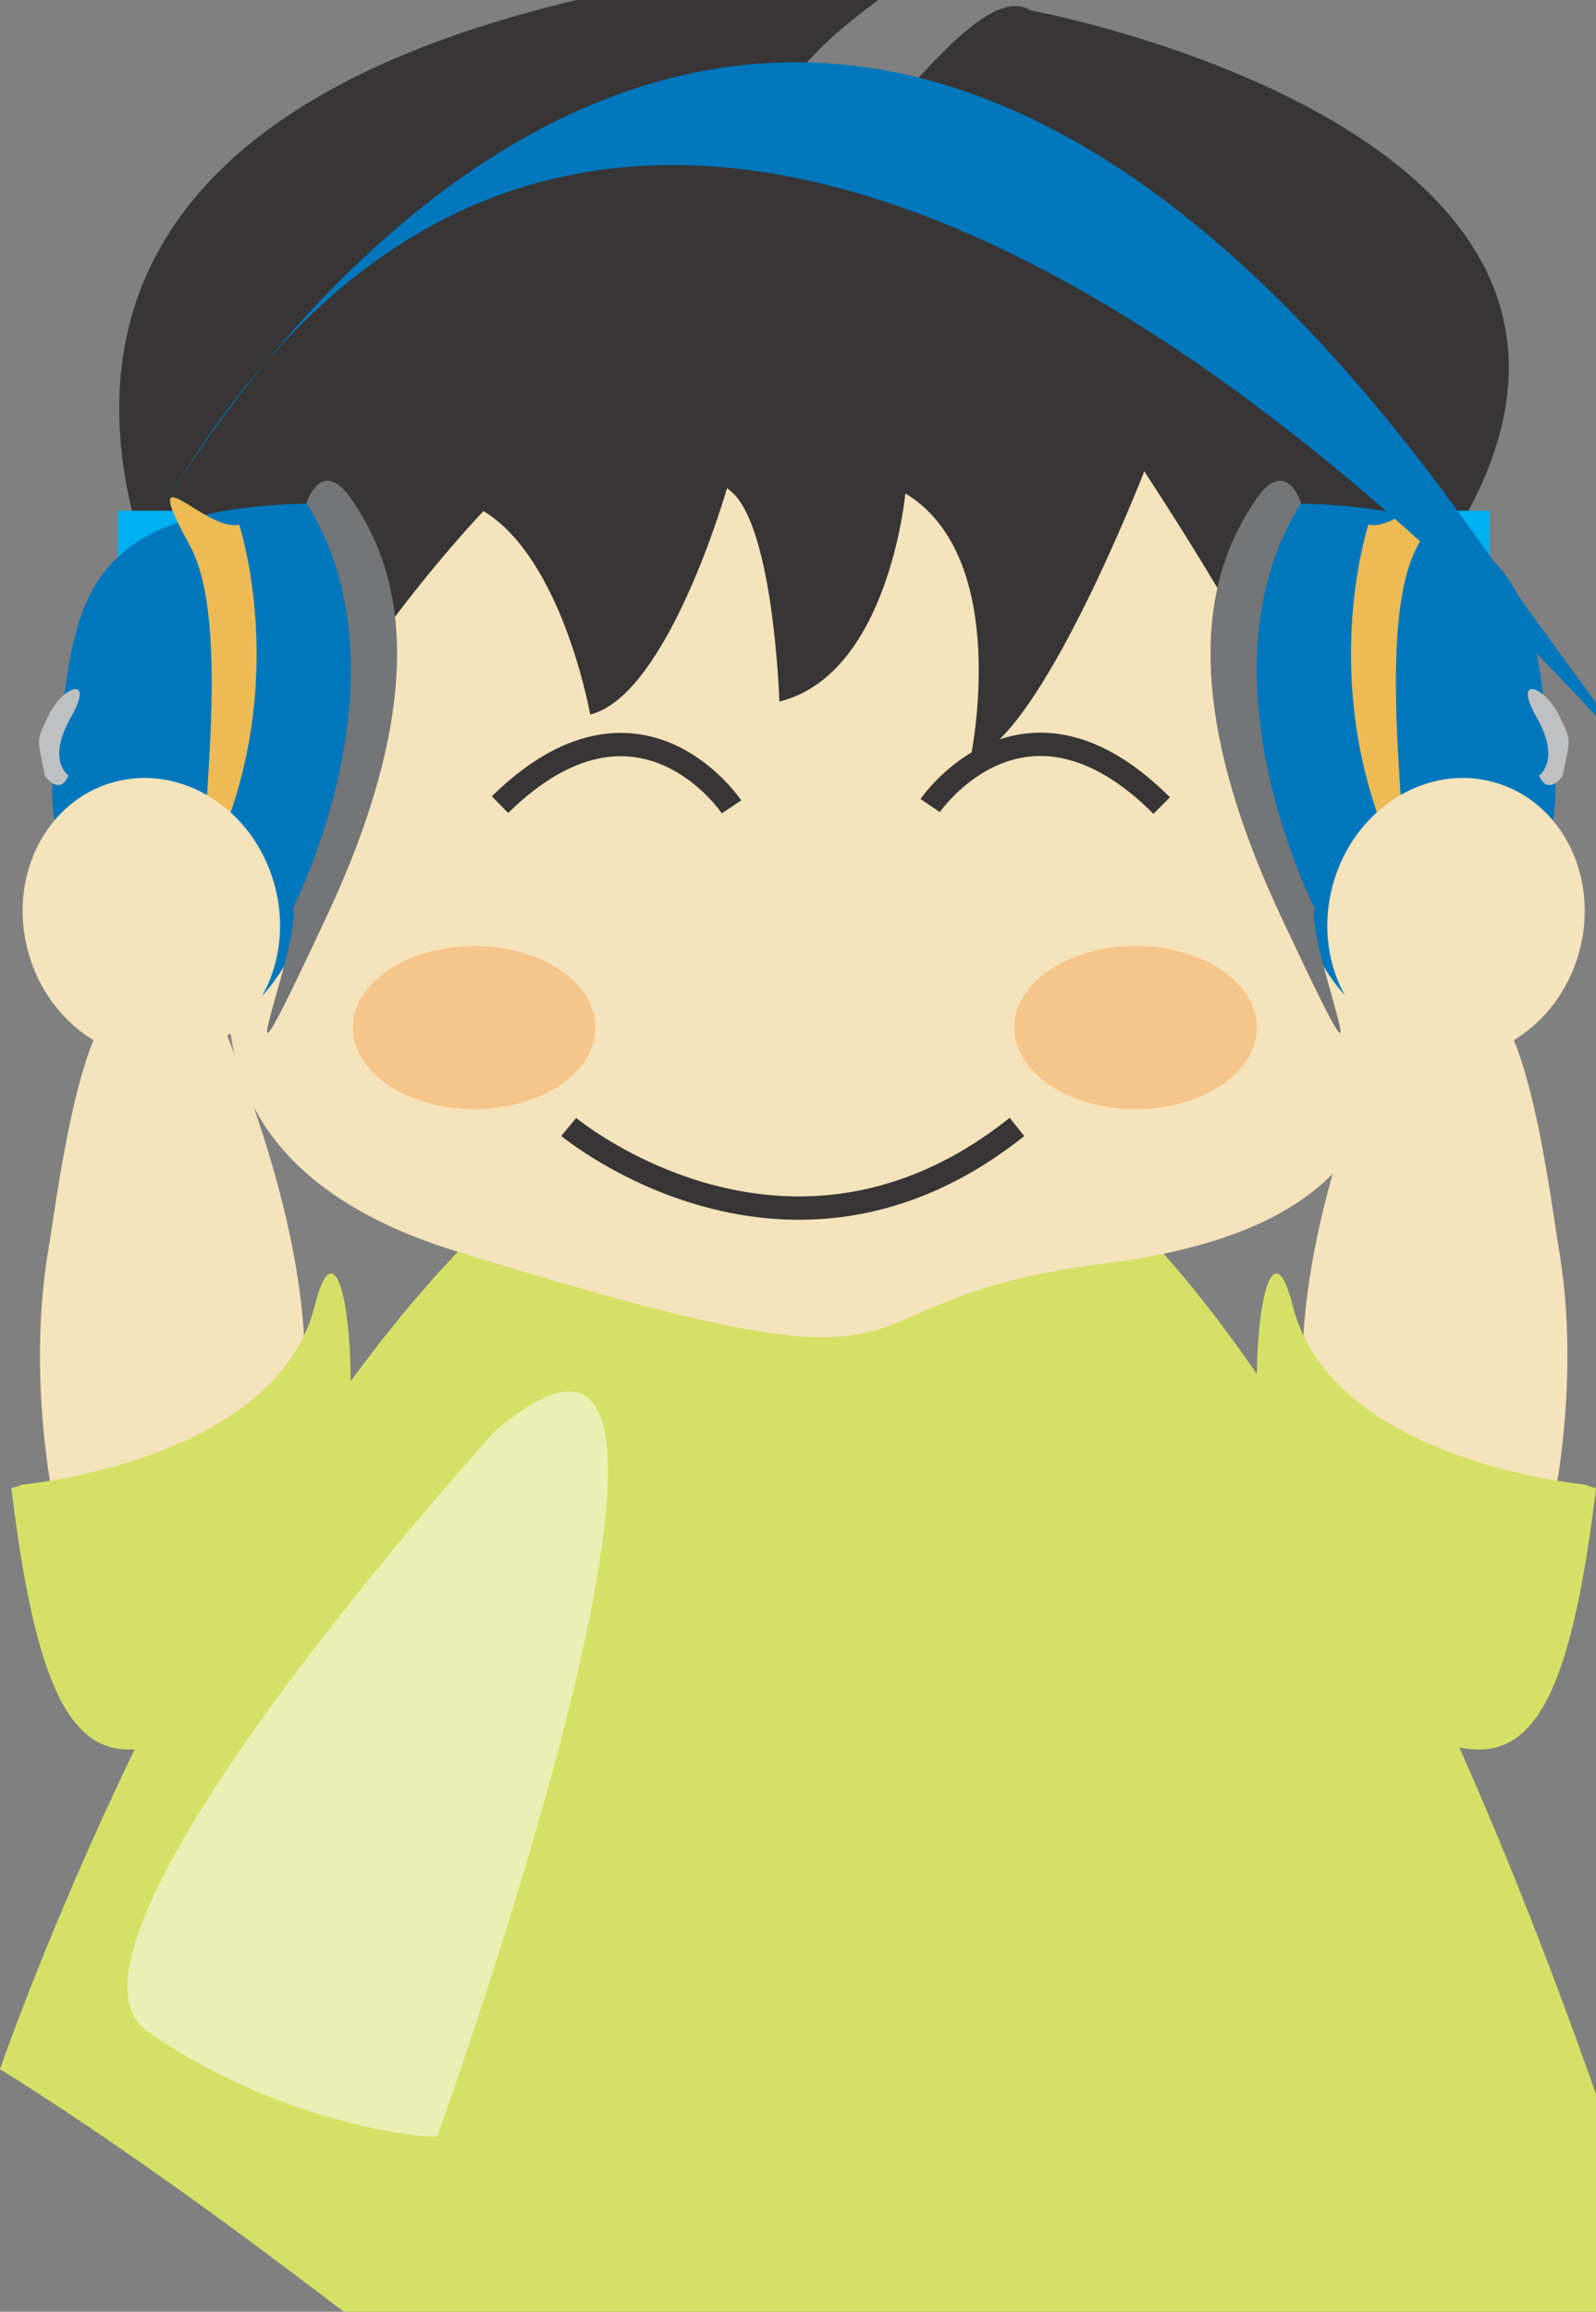 <?xml version="1.0" encoding="UTF-8"?>
<svg version="1.1" viewBox="0 0 85.483 123.8" xmlns="http://www.w3.org/2000/svg">
<rect x="0" y="0" width="85.483" height="123.8" fill="#808080" stroke="none"/>
<defs>
<clipPath id="a">
<path d="m209.47 278.27h20.587v-31.932h-20.587v31.932z"/>
</clipPath>
</defs>
<g transform="translate(-16.09 -278.33)">
<g transform="matrix(1.25 0 0 -1.25 16.09 389.14)">
<path d="m0 0s33.294 97.053 68.007 0-30.461-23.379-68.007 0" fill="#d5e166"/>
</g>
<g transform="matrix(1.25 0 0 -1.25 31.135 321.2)">
<path d="m0 0s-21.894 25.795 12.163 34.173 7.769 0.342 9.227-5.581 7.671 7.116 10.746 5.257c0 0 37.347-6.871 11.169-30.475 0 0-26.928-13.287-43.305-3.374" fill="#373535"/>
</g>
<g transform="matrix(1.25 0 0 -1.25 41.987 305.7)">
<path d="m0 0s-23.813-24.726-1.158-31.716 14.637-2.175 27.806-0.511c15.425 1.95 16.142 11.799 1.665 33.932 0 0-4.486-11.569-7.446-12.298 0 0 1.819 8.56-2.791 11.351 0 0-0.71-7.764-5.398-8.917 0 0-0.248 7.922-2.246 9.132 0 0-2.529-8.869-5.861-9.689 0 0-1.169 6.653-4.571 8.716" fill="#f5e3bb"/>
</g>
<g transform="matrix(1.25 0 0 -1.25 83.406 333.36)">
<path d="m0 0c0-1.927-2.324-3.492-5.195-3.492-2.869 0-5.195 1.565-5.195 3.492 0 1.932 2.326 3.495 5.195 3.495 2.871 0 5.195-1.563 5.195-3.495" fill="#f6c589"/>
</g>
<g transform="matrix(1.25 0 0 -1.25 47.982 333.36)">
<path d="m0 0c0-1.927-2.324-3.492-5.194-3.492-2.871 0-5.196 1.565-5.196 3.492 0 1.932 2.325 3.495 5.196 3.495 2.87 0 5.194-1.563 5.194-3.495" fill="#f6c589"/>
</g>
<g transform="matrix(1.25 0 0 -1.25 65.911 321.47)">
<path d="m0 0s4.015 5.901 9.921 0" fill="none" stroke="#373535"/>
</g>
<g transform="matrix(1.25 0 0 -1.25 55.27 321.54)">
<path d="m0 0s-3.956 5.942-9.92 0.097" fill="none" stroke="#373535"/>
</g>
<g transform="matrix(1.25 0 0 -1.25 46.551 338.68)">
<path d="m0 0s9.398-7.825 19.207 0" fill="none" stroke="#373535"/>
</g>
<g transform="matrix(1.25 0 0 -1.25 30.66 314.4)">
<path d="m0 0c-0.639 0.363-1.375 0.64-2.096 0.755-0.924 0.151-1.747-0.217-2.219-1.02-0.545-0.928-0.294-1.872-0.139-2.865 0.292-1.886 1.092-3.882 2.494-5.227 0.304-0.293 0.751-0.56 1.198-0.437 0.628 0.178 1.281 1.08 1.551 1.632" fill="#f5e3bb"/>
</g>
<g transform="matrix(1.25 0 0 -1.25 84.533 315.55)">
<path d="m0 0c0.636 0.361 3.535 1.556 4.26 1.671 0.925 0.151 1.747-0.217 2.217-1.02 0.544-0.928 0.296-1.872 0.142-2.865-0.293-1.886-1.097-3.882-2.494-5.227-0.308-0.293-0.751-0.56-1.202-0.437-0.627 0.178-1.281 1.08-1.548 1.632" fill="#f5e3bb"/>
</g>
<path d="m26.132 310.57h-3.729v-4.89h3.729v4.89z" fill="#00b0f0"/>
<path d="m92.152 310.57h3.73v-4.89h-3.73v4.89z" fill="#00b0f0"/>
<g transform="matrix(1.25 0 0 -1.25 33.466 305.29)">
<path d="m0 0s4.206-5.258-0.526-17.351-12.092 0.527-11.041 6.31 1e-3 11.041 11.567 11.041" fill="#0077bd"/>
</g>
<g transform="matrix(1.25 0 0 -1.25 28.897 306.42)">
<path d="m0 0s1.981-5.942-0.495-12.709 0.766 7.437-1.6 11.775 0.706 0.552 2.095 0.934" fill="#edba54"/>
</g>
<g transform="matrix(1.25 0 0 -1.25 19.763 319.86)">
<path d="m0 0s-0.961 0.616 0.099 2.489-0.37 1.307-0.937 0.124-0.517-0.912-0.172-2.637c0 0 0.616-0.887 1.01 0.024" fill="#bec0c2"/>
</g>
<g transform="matrix(1.25 0 0 -1.25 32.507 305.27)">
<path d="m0 0s0.647 2.119 2.002 0.059 3.945-6.891-1.118-17.724-1.001-0.999-1.472 0.296c0 0 5.181 10.069 0.588 17.369" fill="#737577"/>
</g>
<g transform="matrix(1.25 0 0 -1.25 84.817 305.29)">
<path d="m0 0s-4.206-5.258 0.526-17.351 12.092 0.527 11.041 6.31-1e-3 11.041-11.567 11.041" fill="#0077bd"/>
</g>
<g transform="matrix(1.25 0 0 -1.25 89.387 306.42)">
<path d="m0 0s-1.98-5.942 0.496-12.709-0.767 7.437 1.599 11.775-0.706 0.552-2.095 0.934" fill="#edba54"/>
</g>
<g transform="matrix(1.25 0 0 -1.25 98.52 319.86)">
<path d="m0 0s0.961 0.616-0.099 2.489 0.37 1.307 0.937 0.124 0.517-0.912 0.173-2.637c0 0-0.616-0.887-1.011 0.024" fill="#bec0c2"/>
</g>
<g transform="matrix(1.25 0 0 -1.25 85.776 305.27)">
<path d="m0 0s-0.647 2.119-2.001 0.059-3.946-6.891 1.118-17.724 1-0.999 1.471 0.296c0 0-5.18 10.069-0.588 17.369" fill="#737577"/>
</g>
<g transform="matrix(1.25 0 0 -1.25 24.758 305.62)">
<path d="m0 0s24.448 43.77 56.191-0.986-27.405 50.672-56.191 0.986" fill="#0077bd"/>
</g>
<g transform="matrix(1.25 0 0 -1.25 30.779 325.66)">
<path d="m0 0c0.903-3.219-0.724-6.49-3.632-7.306-2.909-0.816-6 1.131-6.902 4.351-0.904 3.219 0.723 6.488 3.632 7.305 2.908 0.816 6-1.131 6.902-4.35" fill="#f5e3bb"/>
</g>
<g transform="matrix(1.25 0 0 -1.25 22.555 331.9)">
<path d="m0 0c-1.864-1.064-2.775-8.787-3.09-10.623-0.734-4.273-0.327-9.34 0.807-13.487 0.368-1.348 0.981-4.297 2.629-4.703 1.961-0.479 5.201 3.375 5.889 4.833 0.729 1.545 1.225 3.6 1.469 5.278 0.928 6.389-1.557 13.499-3.992 19.26 0 0-2.045 0.392-3.712-0.558" fill="#f5e3bb"/>
</g>
<g transform="matrix(1.25 0 0 -1.25 17.324 357.83)">
<path d="m0 0s10.833 0.999 12.5 7.666 3.334-12.833-2.833-16.833-8.667-3.333-10.167 9" fill="#d5e166"/>
</g>
<g transform="matrix(1.25 0 0 -1.25 87.492 325.66)">
<path d="m0 0c-0.903-3.219 0.724-6.49 3.632-7.306 2.909-0.816 6 1.131 6.902 4.351 0.904 3.219-0.723 6.488-3.632 7.305-2.908 0.816-6-1.131-6.902-4.35" fill="#f5e3bb"/>
</g>
<g transform="matrix(1.25 0 0 -1.25 95.717 331.9)">
<path d="m0 0c1.864-1.064 2.775-8.787 3.09-10.623 0.734-4.273 0.327-9.34-0.807-13.487-0.368-1.348-0.981-4.297-2.629-4.703-1.961-0.479-5.201 3.375-5.889 4.833-0.729 1.545-1.225 3.6-1.469 5.278-0.928 6.389 1.557 13.499 3.992 19.26 0 0 2.045 0.392 3.712-0.558" fill="#f5e3bb"/>
</g>
<g transform="matrix(1.25 0 0 -1.25 100.95 357.83)">
<path d="m0 0s-10.833 0.999-12.5 7.666-3.334-12.833 2.833-16.833 8.667-3.333 10.167 9" fill="#d5e166"/>
</g>
<g transform="matrix(1.25 0 0 -1.25 -238.92 700.68)">
<g clip-path="url(#a)" opacity=".5">
<g transform="translate(225.22 276.57)">
<path d="m0 0s-20.081-22.111-14.892-25.722c5.19-3.61 10.831-4.512 12.41-4.512 0 0 14.666 40.613 2.482 30.234" fill="#fff"/>
</g>
</g>
</g>
</g>
</svg>
